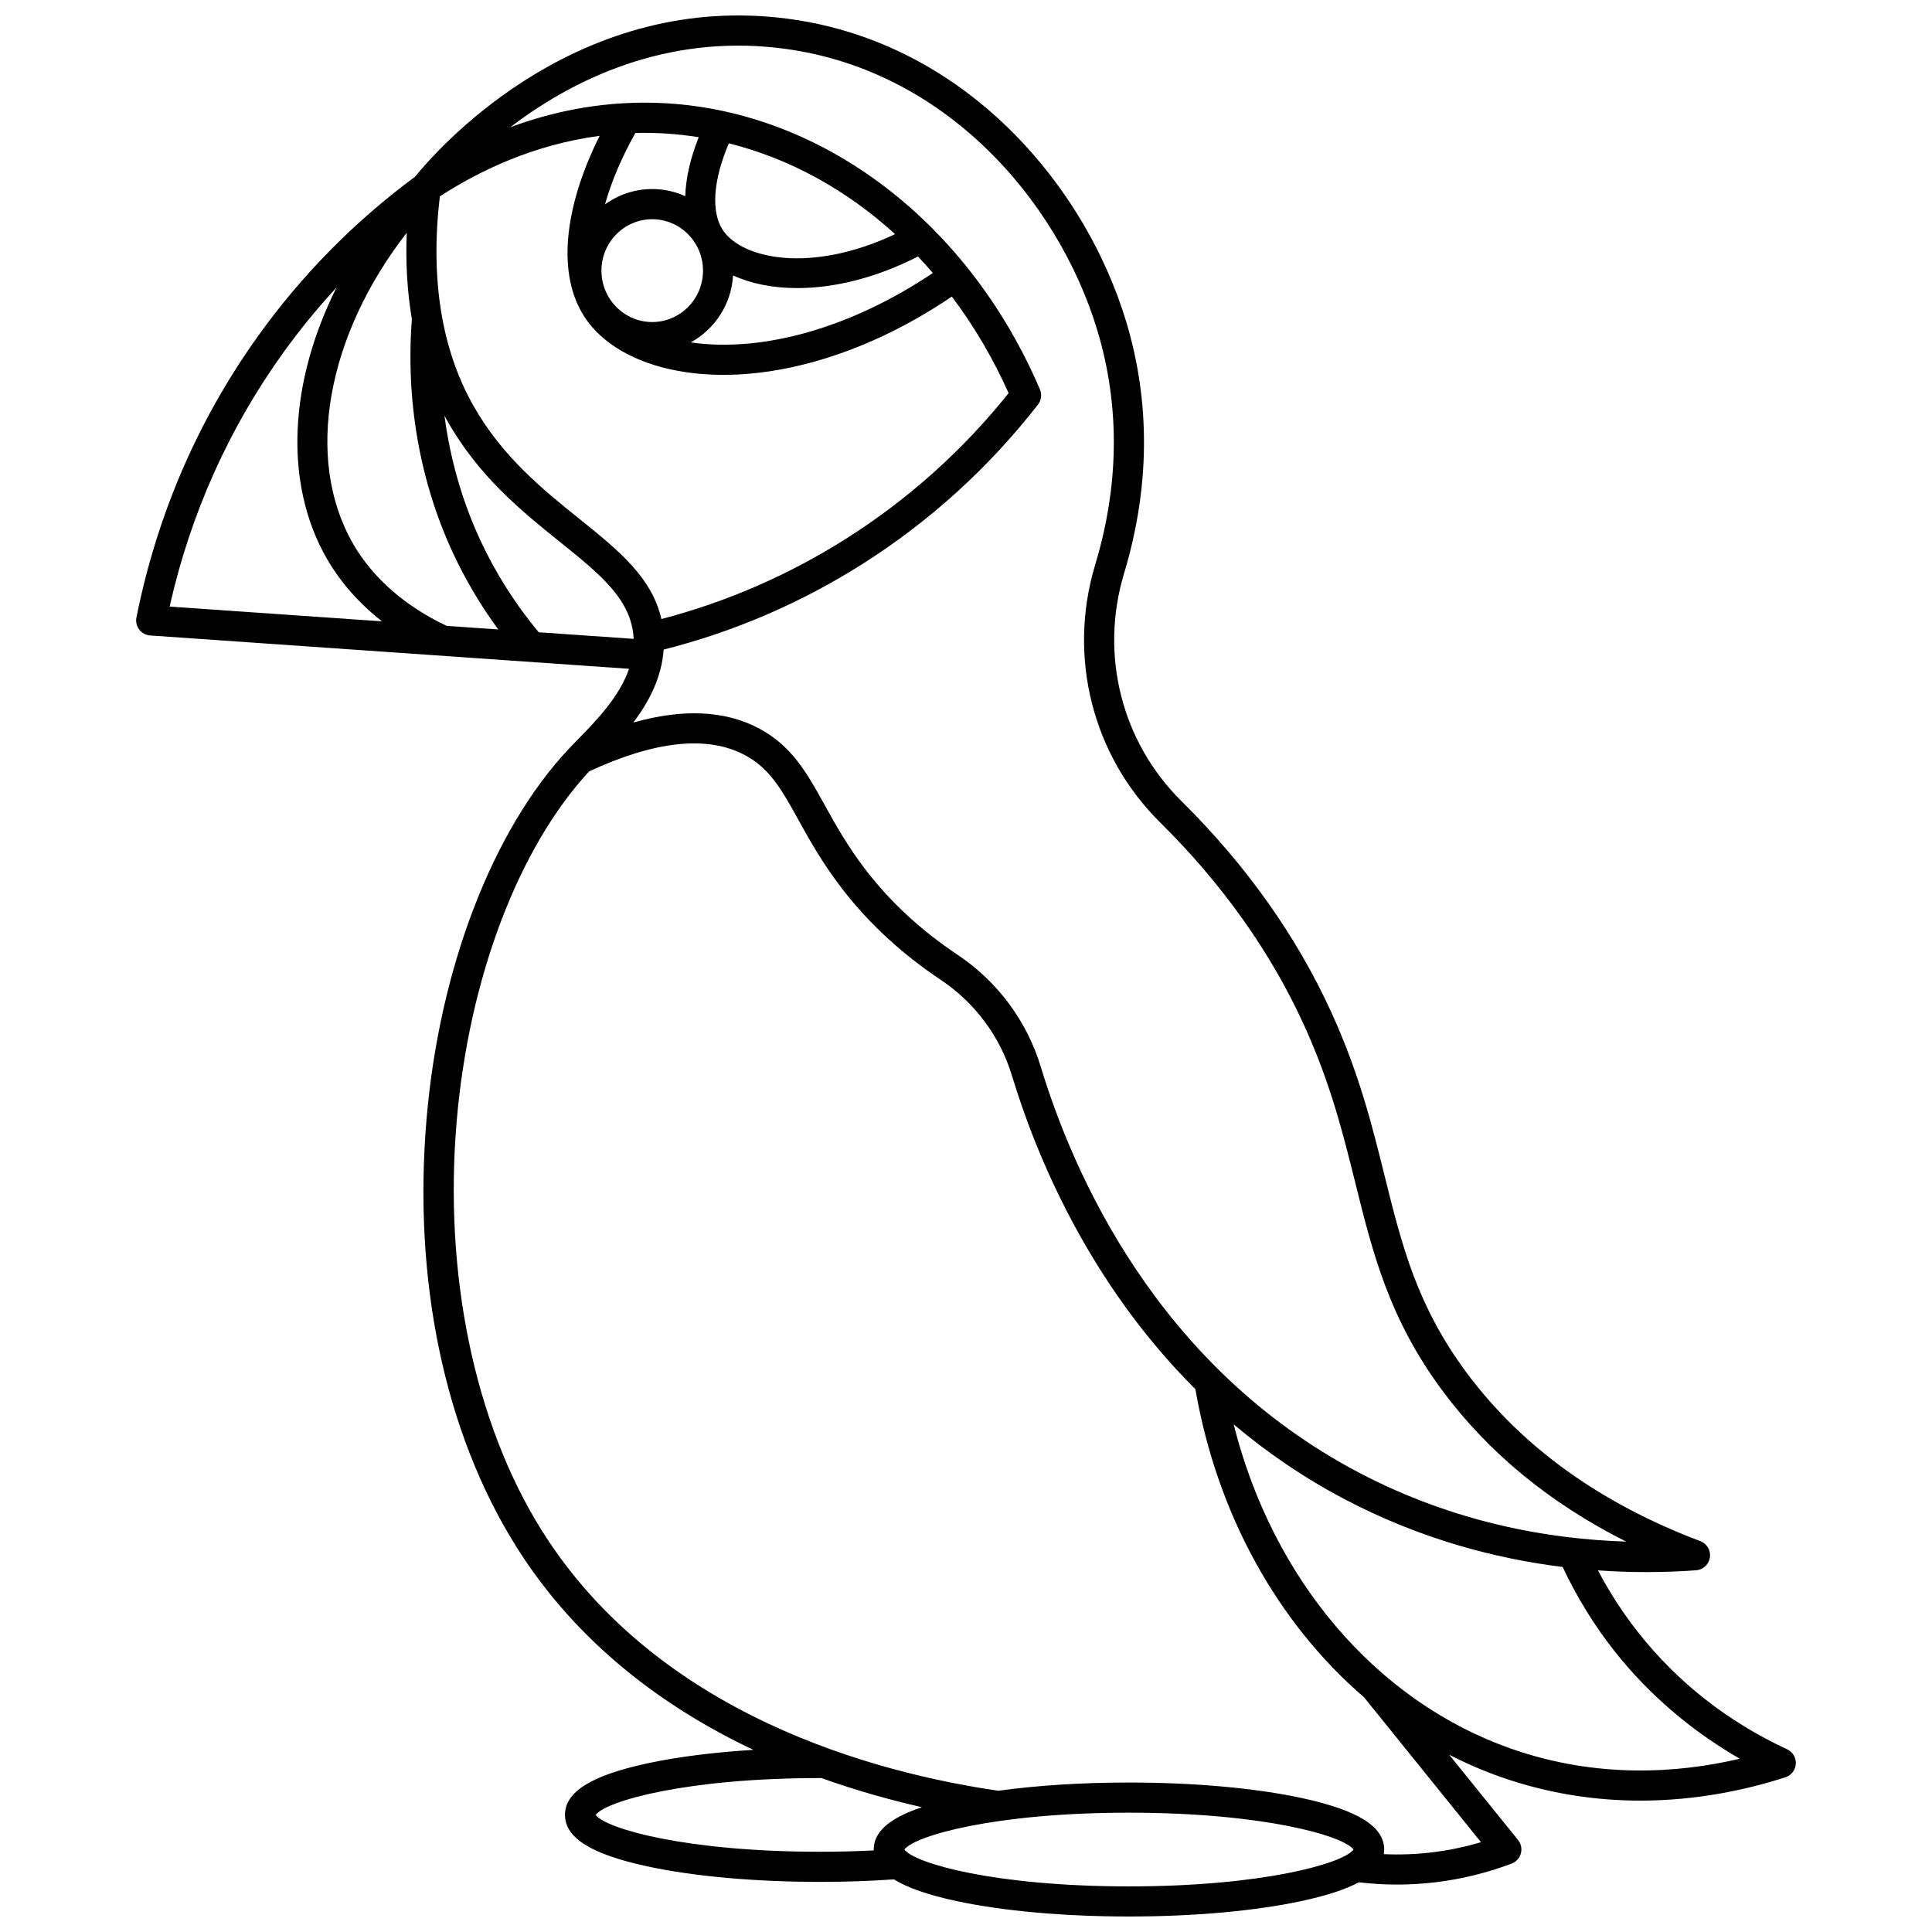 <?xml version="1.0" encoding="UTF-8"?>
<!-- Uploaded to: SVG Repo, www.svgrepo.com, Generator: SVG Repo Mixer Tools -->
<svg width="800px" height="800px" version="1.1" viewBox="144 144 512 512" xmlns="http://www.w3.org/2000/svg">
 <defs>
  <clipPath id="a">
   <path d="m180 148.09h440v503.81h-440z"/>
  </clipPath>
 </defs>
 <g clip-path="url(#a)">
  <path d="m617.6 607.58c-15.738-7.316-29.016-17.734-39.457-30.965-4.035-5.113-7.606-10.625-10.664-16.449 4.469 0.316 8.754 0.453 12.812 0.453 4.719 0 9.137-0.184 13.184-0.477 1.871-0.137 3.398-1.555 3.668-3.414 0.27-1.855-0.789-3.652-2.547-4.316-26.5-10.004-47.309-24.98-61.844-44.52-13.258-17.824-17.215-33.758-21.793-52.199-3.328-13.406-6.769-27.266-14.141-43.418-9.227-20.207-22.594-39.043-39.734-55.988-15.863-15.68-21.691-38.781-15.207-60.285 6.856-22.746 7.055-45.195 0.586-66.723-11.176-37.199-44.699-76.617-94.406-80.824-53.844-4.566-88.781 35.844-94.047 42.367-15.926 11.773-29.84 25.855-41.355 41.859-16.07 22.328-27.004 47.543-32.496 74.953-0.227 1.129 0.043 2.297 0.742 3.211 0.699 0.914 1.754 1.484 2.902 1.562l126.9 8.832c-2.562 7.445-8.641 13.68-13.41 18.566-0.883 0.902-1.719 1.762-2.484 2.57-20.223 21.457-34.336 58.113-37.758 98.051-3.664 42.773 4.731 82.992 23.641 113.25 16.242 25.988 39.527 42.965 62.957 54.055-10.512 0.645-20.164 1.863-28.133 3.586-14.867 3.215-21.793 7.551-21.793 13.641 0 6.09 6.926 10.426 21.793 13.641 12.289 2.656 28.57 4.121 45.844 4.121 6.688 0 13.25-0.23 19.551-0.664 3.59 2.234 9.023 4.113 16.426 5.715 12.289 2.656 28.57 4.121 45.844 4.121 17.273 0 33.555-1.465 45.844-4.121 6.539-1.414 11.535-3.043 15.09-4.945 3.348 0.395 6.715 0.605 10.082 0.605 3.371 0 6.742-0.199 10.094-0.594 6.938-0.82 13.77-2.492 20.309-4.965 1.199-0.453 2.109-1.453 2.445-2.691 0.336-1.238 0.059-2.562-0.746-3.559l-18.254-22.605c4.457 2.285 9.066 4.289 13.82 5.953 12.91 4.519 25.395 6.211 36.848 6.211 15.031 0 28.293-2.914 38.43-6.18 1.566-0.504 2.664-1.918 2.766-3.559 0.098-1.637-0.816-3.176-2.309-3.867zm-270.21-451.16c45.961 3.891 77.023 40.551 87.422 75.156 6.008 20 5.812 40.898-0.586 62.117-7.34 24.348-0.734 50.512 17.242 68.281 16.449 16.262 29.262 34.301 38.082 53.621 7.062 15.473 10.414 28.973 13.656 42.023 4.59 18.477 8.922 35.93 23.137 55.043 12.215 16.418 28.516 29.785 48.602 39.875-20.23-0.621-45.391-4.922-70.809-18.277-53.527-28.121-75.812-79.477-84.332-107.59-3.66-12.078-11.492-22.609-22.055-29.652-9.52-6.348-17.641-13.828-24.129-22.23-4.984-6.453-8.238-12.328-11.109-17.516-4.641-8.383-8.648-15.621-17.461-20.277-8.953-4.731-20.09-5.219-33.215-1.516 4.062-5.379 7.516-11.812 8.035-19.328 18.688-4.731 36.41-12.363 52.727-22.711 17.816-11.297 33.453-25.496 46.469-42.207 0.895-1.148 1.094-2.688 0.523-4.027-9.16-21.457-23.168-39.875-40.504-53.258-17.535-13.535-37.727-21.34-58.395-22.566-15.676-0.934-29.668 1.961-41.48 6.344 15.195-11.598 38.633-23.805 68.18-21.305zm-30.543 45.676c7.422 0 13.461 6.113 13.461 13.625s-6.039 13.625-13.461 13.625-13.461-6.113-13.461-13.625c-0.004-7.512 6.035-13.625 13.461-13.625zm-12.516-3.922c1.652-5.934 4.359-12.34 8.039-18.926 2.562-0.07 5.176-0.035 7.848 0.121 3.012 0.18 5.996 0.523 8.953 0.992-2.231 5.594-3.422 10.875-3.574 15.625-2.676-1.207-5.633-1.887-8.75-1.887-4.668 0-8.992 1.516-12.516 4.074zm33.934 18.809c4.668 2.144 10.469 3.363 17.027 3.363 9.488 0 20.547-2.527 31.984-8.371 1.344 1.414 2.648 2.879 3.934 4.371-21.426 14.406-44.984 21.18-64.156 18.391 6.348-3.477 10.77-10.086 11.211-17.754zm-1.109-35c16.113 4.027 31.156 12.324 44.055 24.066-22.422 10.578-40.66 6.527-45.668-1.102-3.172-4.836-2.539-13.285 1.613-22.965zm-76.598 14.066c10.199-6.625 24.715-13.727 42.355-16.051-9.684 19.371-11.238 36.988-3.981 48.039 4.66 7.094 13.391 12.145 24.586 14.219 3.918 0.727 8.008 1.082 12.223 1.082 19.125 0 40.781-7.352 60.504-20.746 5.805 7.703 10.879 16.27 15.051 25.594-12.152 15.18-26.602 28.129-42.973 38.508-15.203 9.641-31.688 16.816-49.051 21.363-2.488-11.082-11.543-18.367-21.836-26.641-9.547-7.676-20.363-16.375-28.039-30.008-8.426-14.957-11.395-33.574-8.84-55.359zm-71.605 108.7c5.527-24.562 15.672-47.215 30.195-67.398 4.332-6.019 9.027-11.742 14.043-17.172-12.574 25.074-14.09 51.855-2.57 71.879 3.598 6.254 8.543 11.848 14.602 16.605zm73.418 5.113c-11.035-5.215-19.613-12.734-24.816-21.785-12.961-22.531-6.965-55.133 14.234-82.391-0.324 8.062 0.137 15.695 1.359 22.875-1.656 21.594 2.09 42.984 10.848 61.883 3.316 7.156 7.359 13.973 12.043 20.371zm24.391 1.695c-6.231-7.5-11.453-15.723-15.516-24.48-4.781-10.32-7.953-21.449-9.465-32.953 0.215 0.398 0.418 0.809 0.641 1.199 8.43 14.977 19.887 24.188 29.996 32.316 10.613 8.531 18.992 15.273 19.496 25.559 0.004 0.035-0.004 0.07 0 0.105zm88.785 322.59c0 0.078 0.016 0.152 0.016 0.23-4.633 0.23-9.379 0.359-14.199 0.359-35.582 0-56.824-6.109-59.512-9.766 2.688-3.652 23.934-9.766 59.512-9.766h0.32c9.301 3.336 18.32 5.832 26.633 7.719-8.652 2.898-12.77 6.539-12.77 11.223zm67.641 9.766c-35.582 0-56.824-6.109-59.512-9.766 2.688-3.652 23.934-9.766 59.512-9.766 35.582 0 56.824 6.109 59.512 9.766-2.688 3.656-23.93 9.766-59.512 9.766zm93.289-11.715c-4.289 1.277-8.68 2.188-13.121 2.715-4.191 0.496-8.422 0.645-12.637 0.457 0.066-0.398 0.105-0.805 0.105-1.219 0-6.09-6.926-10.426-21.793-13.641-12.289-2.656-28.57-4.121-45.844-4.121-12.43 0-24.336 0.762-34.621 2.176-32.254-4.688-90.32-19.887-121.08-69.113-17.742-28.383-25.926-67.867-22.461-108.34 3.242-37.855 16.348-72.422 35.102-92.691 17.449-8.102 31.309-9.574 41.188-4.356 6.703 3.543 9.848 9.223 14.199 17.082 3.012 5.438 6.422 11.598 11.777 18.531 7.023 9.09 15.777 17.164 26.023 23.996 9.023 6.019 15.715 15.008 18.84 25.316 6.41 21.148 20.316 54.918 48.641 83.164 5.746 33.219 21.875 62.016 44.688 81.645zm8.035-24.762c-35.855-12.551-63.27-44.934-73.586-85.98 8.652 7.316 18.426 14.078 29.492 19.891 20.105 10.562 40.031 15.73 57.699 17.914 3.742 7.973 8.355 15.477 13.75 22.312 8.988 11.387 20.336 21.109 33.195 28.508-16.191 3.805-37.68 5.363-60.551-2.644z"/>
 </g>
</svg>